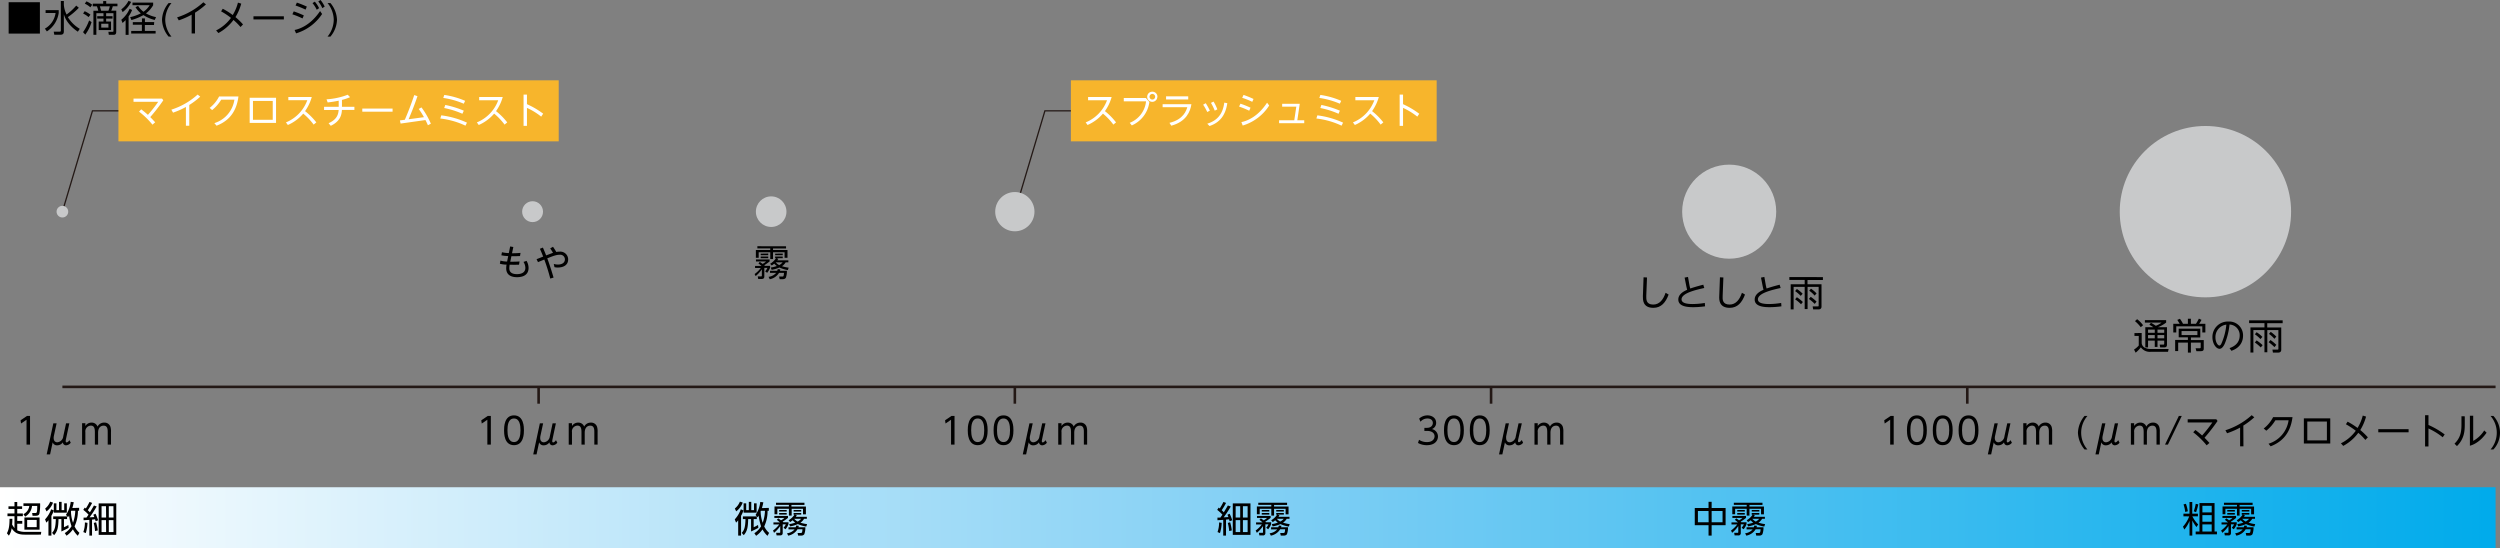 <svg xmlns="http://www.w3.org/2000/svg" xmlns:xlink="http://www.w3.org/1999/xlink" viewBox="0 0 960 210.54"><rect x="0" y="0" width="960" height="210.54" fill="#808080" stroke="none"/><defs><style>.cls-1{fill:url(#名称未設定グラデーション_21);}.cls-2{fill:#231815;}.cls-3{fill:#c8c9ca;}.cls-4{fill:#f7b52c;}.cls-5{fill:#fff;}</style><linearGradient id="名称未設定グラデーション_21" y1="198.82" x2="958.3" y2="198.82" gradientUnits="userSpaceOnUse"><stop offset="0" stop-color="#fff"/><stop offset="0.52" stop-color="#7ecef4"/><stop offset="1" stop-color="#00abeb"/></linearGradient></defs><title>アセット 76</title><g id="レイヤー_2" data-name="レイヤー 2"><g id="contents"><rect class="cls-1" y="187.1" width="958.3" height="23.44"/><rect class="cls-2" x="23.96" y="148.06" width="934.34" height="1"/><path d="M10.36,159.72h1.17v11H10.19v-9.54l-2.11,1.45L7.9,161.4Z"/><path d="M27.16,170a2.38,2.38,0,0,1-1.78,1,1.19,1.19,0,0,1-1.24-1.16A2.56,2.56,0,0,1,22,171a1.68,1.68,0,0,1-1.77-1.16l-1,4.66H17.92l2.56-11.95h1.26l-1.08,5a3.48,3.48,0,0,0-.05.65c0,1.19.67,1.64,1.39,1.64a2.53,2.53,0,0,0,2.29-2.27l1.08-5h1.26l-1.32,6.16a3.75,3.75,0,0,0-.08.69c0,.29.14.46.34.46s.61-.14,1.1-.86Z"/><path d="M36.43,170.73V166c0-1.23-.13-2.56-1.53-2.56a2.18,2.18,0,0,0-2.12,2.49v4.82H31.52V162.5h1.26v1.1a2.74,2.74,0,0,1,2.36-1.32,2.37,2.37,0,0,1,2.32,1.53,2.81,2.81,0,0,1,2.59-1.53,2.36,2.36,0,0,1,2.4,1.76,6.23,6.23,0,0,1,.17,1.81v4.88H41.36V166c0-1,0-2.55-1.57-2.55-.44,0-2.12.15-2.12,2.73v4.56Z"/><path d="M15.84,204.23l-.14,1.07H9.47c-2.71,0-3.9-.82-5-2.44a6.76,6.76,0,0,1-1.06,2.83l-.75-.92c.68-1.29,1-2.68,1-5.56H4.75a20.29,20.29,0,0,1-.1,2.19,8.45,8.45,0,0,0,.91,1.37v-4.55H2.87v-1.06H5.56v-1.74H3.25v-1H5.56v-1.65H6.62v1.65H8.49v1H6.62v1.74H8.78v1.06H6.62v1.83H8.55v1.06H6.62v2.54a7.21,7.21,0,0,0,3.2.58Zm-3.34-6.15L12.35,197h1.17c.56,0,.78,0,.78-2.72h-2a5.37,5.37,0,0,1-2.64,4.11L9,197.44a4.15,4.15,0,0,0,2.26-3.16H9v-1h6.41a18.57,18.57,0,0,1-.29,4c-.18.58-.71.78-1.36.78Zm2.7,5.31H9.37v-4.68H15.2Zm-1.11-3.73H10.43v2.75h3.66Z"/><path d="M17.31,199.43a11,11,0,0,0,2.34-3.88l1,.46a10.39,10.39,0,0,1-.91,2.07v7.6H18.6v-5.9a7.72,7.72,0,0,1-.81.91ZM20.37,193a7.4,7.4,0,0,1-2.51,3.38l-.52-1.1a6.23,6.23,0,0,0,1.94-2.63ZM20,204.62c.95-1,1.36-2.16,1.43-5.31h-1v-1h5.33v1h-1.2v3.14a11.3,11.3,0,0,0,1.68-.87l.12,1.11c-.6.35-2.34,1.2-2.79,1.4v-4.78H22.47c-.07,3.32-.39,4.68-1.69,6.2Zm3.66-11.91v3.19h1v-2.61h1v3.57h-5v-3.57h1v2.61h1v-3.19ZM30.39,195v1.11h-.47a13.83,13.83,0,0,1-1.29,6,7.44,7.44,0,0,0,1.87,2.49l-.63,1.13A10,10,0,0,1,28,203.25a9.39,9.39,0,0,1-2.45,2.46l-.68-1a8.2,8.2,0,0,0,2.6-2.65,18.79,18.79,0,0,1-.94-4.09,3.93,3.93,0,0,1-.42.62l-.78-.89a11,11,0,0,0,1.82-5l1.17.15a17,17,0,0,1-.54,2.22Zm-3.05,1.11c0,.07-.07.16-.09.25a13.54,13.54,0,0,0,.79,4.36,15.3,15.3,0,0,0,.87-4.61Z"/><path d="M37.12,194.49a40.32,40.32,0,0,1-2.73,4.17l1.82-.11c-.14-.36-.15-.39-.38-.89l.85-.39a16.78,16.78,0,0,1,1,2.51l-.95.39c-.13-.43-.16-.54-.24-.76l-1.15.12v6.15H34.31v-6.05l-2.22.14,0-1,1.1,0c.36-.49.52-.72.8-1.14a15.63,15.63,0,0,0-2-1.84l.54-.87c.23.16.31.23.44.33a24.52,24.52,0,0,0,1.41-2.51l1,.38a22,22,0,0,1-1.67,2.8c.35.33.57.54.81.81.82-1.33.9-1.47,1.56-2.63ZM32,204.31a11.06,11.06,0,0,0,.6-3.7l1,.16a15.28,15.28,0,0,1-.66,3.94Zm4.49-.39A18.7,18.7,0,0,0,36,200.8l.9-.24a19.5,19.5,0,0,1,.65,3.13Zm8.16-10.61v12.07H37.89V193.31Zm-3.94,1.07H39v4.34h1.75Zm0,5.36H39v4.58h1.75Zm2.85-5.36H41.78v4.34h1.81Zm0,5.36H41.78v4.58h1.81Z"/><path d="M15.32.85V12.9h-12V.85Z"/><path d="M22.54,3.88V5A10.27,10.27,0,0,1,18,12.07L17.24,11a8.22,8.22,0,0,0,4.1-6H17.51V3.88Zm7.35,8.29c-1.27-.85-4.33-3.09-5.37-6.68V12c0,.77-.21,1.34-1.32,1.34H20.85l-.23-1.19h2.27c.46,0,.47-.19.47-.43V.39h1.16V1.87a9.91,9.91,0,0,0,1.05,3.7,20.7,20.7,0,0,0,3.7-3.42l1,.84a26.07,26.07,0,0,1-4.21,3.58,13.22,13.22,0,0,0,4.57,4.5Z"/><path d="M34,6.57A8.6,8.6,0,0,0,31.91,5.2l.6-.9a10.25,10.25,0,0,1,2.22,1.33Zm-2.11,5.77a19,19,0,0,0,2.33-4.5l.94.65a15.57,15.57,0,0,1-2.42,4.8Zm2.8-9.53a8.09,8.09,0,0,0-2.13-1.4l.63-.89a9.47,9.47,0,0,1,2.2,1.31Zm9.94,9.39c0,.64-.18,1.17-1,1.17H41.78l-.16-1.17h1.57c.26,0,.38,0,.38-.33V5.07H40.76V6.23h2.45v.92H40.76V8.27h1.88v3.27H37.9V8.27h1.83V7.15h-2.4V6.23h2.4V5.07H37v8.3H35.87V4.12h1.86a10.23,10.23,0,0,0-.52-1.7H35.62v-1h4V.4h1.17v1H45.1v1H43.31a10.82,10.82,0,0,1-.59,1.7h1.93Zm-3-8.08a8.67,8.67,0,0,0,.54-1.7H38.32a15.82,15.82,0,0,1,.52,1.7Zm0,5H38.88v1.49h2.76Z"/><path d="M46.58,7.59a11.14,11.14,0,0,0,3.19-4.22l.95.47a11.2,11.2,0,0,1-1.34,2.47v7.07H48.24V7.71a15.85,15.85,0,0,1-1.18,1.11Zm0-4A9.49,9.49,0,0,0,49.35.32l1,.42a11,11,0,0,1-3.26,3.91Zm3.4,3a17.3,17.3,0,0,0,4.12-1.48,8.29,8.29,0,0,1-2.07-2.35l1-.5a8.76,8.76,0,0,0,2.07,2.26A8.41,8.41,0,0,0,57.47,2H50.88V1h7.93V2a10.22,10.22,0,0,1-2.76,3.14,13.38,13.38,0,0,0,3.87,1.44l-.51,1.09a13.83,13.83,0,0,1-4.33-1.88,20.19,20.19,0,0,1-4.61,1.91Zm9.16,3H55.62v2.3h4.14v1H50.38v-1h4.1V9.51H51v-1h3.51V7.07h1.14v1.4h3.56Z"/><path d="M65.85,1.17a10.47,10.47,0,0,0-2.4,6.44,10.48,10.48,0,0,0,2.4,6.45h-1.1a10.58,10.58,0,0,1-2.54-6.45,10.5,10.5,0,0,1,2.54-6.44Z"/><path d="M74.88,12.84H73.59V5.64a29.66,29.66,0,0,1-4.94,2.18L68,6.68A27.51,27.51,0,0,0,78.09.88l1,.81a28.94,28.94,0,0,1-4.2,3.19Z"/><path d="M92.36,10.38a23.53,23.53,0,0,0-2.71-2.72,15.37,15.37,0,0,1-1.54,1.81,17.34,17.34,0,0,1-4.24,3.22l-.88-1a15.81,15.81,0,0,0,5.7-4.82A27.21,27.21,0,0,0,84.9,4.36l.64-1a27.7,27.7,0,0,1,3.83,2.41,17,17,0,0,0,2-4.76l1.27.39a19.89,19.89,0,0,1-2.22,5.17,25.65,25.65,0,0,1,2.9,2.81Z"/><path d="M109,6.26v1.2H97.33V6.26Z"/><path d="M116.17,7.08a33.69,33.69,0,0,0-3.9-1.59l.53-1.12a37.42,37.42,0,0,1,3.87,1.55Zm7.52-1.71a18.28,18.28,0,0,1-10,7.44l-.56-1.3c2.32-.46,6.34-2.14,9.78-7.26ZM117.34,3.7a33.88,33.88,0,0,0-3.85-1.58L114,1a39.5,39.5,0,0,1,3.82,1.53ZM120.89.63a11.38,11.38,0,0,1,1.64,2.5l-.9.61A11.29,11.29,0,0,0,120,1.2ZM123.08,0a11.86,11.86,0,0,1,1.6,2.53l-.91.6A11.57,11.57,0,0,0,122.22.56Z"/><path d="M126.88,1.17a10.6,10.6,0,0,1,2.53,6.44,10.62,10.62,0,0,1-2.53,6.45h-1.11a10.47,10.47,0,0,0,2.39-6.45,10.46,10.46,0,0,0-2.39-6.44Z"/><path d="M282.15,199.43a10.92,10.92,0,0,0,2.33-3.88l1,.46a10.39,10.39,0,0,1-.91,2.07v7.6h-1.11v-5.9a6.25,6.25,0,0,1-.81.91Zm3.06-6.45a7.43,7.43,0,0,1-2.52,3.38l-.51-1.1a6.23,6.23,0,0,0,1.94-2.63Zm-.38,11.64c.95-1,1.37-2.16,1.44-5.31h-1v-1h5.34v1h-1.2v3.14a11.39,11.39,0,0,0,1.67-.87l.13,1.11c-.6.35-2.35,1.2-2.8,1.4v-4.78H287.3c-.07,3.32-.39,4.68-1.69,6.2Zm3.66-11.91v3.19h1.05v-2.61h1v3.57h-5v-3.57h1v2.61h1v-3.19Zm6.74,2.32v1.11h-.48a13.87,13.87,0,0,1-1.28,6,7.44,7.44,0,0,0,1.87,2.49l-.63,1.13a9.72,9.72,0,0,1-1.91-2.47,9.55,9.55,0,0,1-2.45,2.46l-.68-1a8.29,8.29,0,0,0,2.59-2.65,19.37,19.37,0,0,1-.93-4.09,3.93,3.93,0,0,1-.42.62l-.78-.89a11.07,11.07,0,0,0,1.81-5l1.18.15a15.87,15.87,0,0,1-.55,2.22Zm-3.05,1.11c0,.07-.07.16-.1.25a13.83,13.83,0,0,0,.8,4.36,15.3,15.3,0,0,0,.87-4.61Z"/><path d="M296.84,203.71a10.37,10.37,0,0,0,2.36-2.31H297v-.79h2.51c-.31-.27-.72-.59-1.21-1l.54-.56c.63.43.83.57,1.06.75a5.34,5.34,0,0,0,1.32-.92h-3.87v-.77h5.24v.76a17.8,17.8,0,0,1-2.06,1.45,2,2,0,0,1,.25.24h2v.68a6.63,6.63,0,0,1-1.14,2l-.76-.58a4.92,4.92,0,0,0,.87-1.32h-1.19v3.36c0,.36-.15.9-1,.9h-1.35l-.18-1h1.2c.25,0,.38,0,.38-.31V202a12,12,0,0,1-2.38,2.6Zm12.07-10.65v.84h-5v.61h5.56v3h-1.12v-2.12H304V198h-1.06v-2.63h-4.44v2.12h-1.09v-3h5.53v-.61h-4.95v-.84Zm-6.82,2.78v.59h-2.9v-.59Zm0,1.16v.62h-2.9V197Zm.13,7.78a4.59,4.59,0,0,0,2.91-1.5h-2.35v-.82h2.75a4.35,4.35,0,0,0,.22-.67l1,.13a5.52,5.52,0,0,1-.16.54h2.67a7.29,7.29,0,0,1-.42,2.69,1.33,1.33,0,0,1-1.09.51h-1.27l-.22-1h1.21c.38,0,.6,0,.67-1.42h-1.9a5.32,5.32,0,0,1-3.57,2.45Zm.59-5a7.11,7.11,0,0,0,2.29-2.15h-.35V197h2.92v.62h-2.45l.76.25a4.24,4.24,0,0,1-.38.57h4.23v.77h-1.06a4.42,4.42,0,0,1-1.42,1.49,13.79,13.79,0,0,0,2.57.56l-.32.94a12.67,12.67,0,0,1-3.23-.95,11.51,11.51,0,0,1-3,.88l-.32-.88a9.92,9.92,0,0,0,2.32-.57,6.35,6.35,0,0,1-1-.9,7.12,7.12,0,0,1-.95.69Zm4.86-3.93v.59h-2.92v-.59Zm-2.7,3.37a4.56,4.56,0,0,0,1.33,1.06,4.38,4.38,0,0,0,1.33-1.06Z"/><path d="M472.62,194.49a40.32,40.32,0,0,1-2.73,4.17l1.82-.11c-.14-.36-.15-.39-.38-.89l.85-.39a16.78,16.78,0,0,1,1,2.51l-1,.39c-.13-.43-.16-.54-.24-.76l-1.15.12v6.15h-1.07v-6.05l-2.22.14,0-1,1.11,0c.36-.49.52-.72.8-1.14a15.63,15.63,0,0,0-2-1.84l.54-.87c.23.16.31.23.44.33a24.52,24.52,0,0,0,1.41-2.51l1,.38a22,22,0,0,1-1.67,2.8c.34.33.57.54.81.81.82-1.33.9-1.47,1.56-2.63Zm-5.09,9.82a11.06,11.06,0,0,0,.6-3.7l1,.16a15.28,15.28,0,0,1-.66,3.94Zm4.49-.39a18.7,18.7,0,0,0-.55-3.12l.9-.24a19.5,19.5,0,0,1,.65,3.13Zm8.16-10.61v12.07h-6.79V193.31Zm-3.94,1.07h-1.75v4.34h1.75Zm0,5.36h-1.75v4.58h1.75Zm2.85-5.36h-1.81v4.34h1.81Zm0,5.36h-1.81v4.58h1.81Z"/><path d="M482.17,203.71a10.37,10.37,0,0,0,2.36-2.31h-2.2v-.79h2.52c-.31-.27-.73-.59-1.22-1l.55-.56c.63.43.82.57,1.06.75a5.2,5.2,0,0,0,1.31-.92h-3.87v-.77h5.24v.76a18,18,0,0,1-2.05,1.45,3,3,0,0,1,.25.24h2v.68a6.45,6.45,0,0,1-1.15,2l-.75-.58a5.17,5.17,0,0,0,.87-1.32h-1.19v3.36a.85.85,0,0,1-1,.9H483.6l-.18-1h1.2c.26,0,.38,0,.38-.31V202a11.9,11.9,0,0,1-2.37,2.6Zm12.07-10.65v.84h-5v.61h5.56v3h-1.12v-2.12h-4.44V198h-1.06v-2.63h-4.45v2.12h-1.09v-3h5.54v-.61h-5v-.84Zm-6.82,2.78v.59h-2.91v-.59Zm0,1.16v.62h-2.91V197Zm.12,7.78a4.57,4.57,0,0,0,2.91-1.5H488.1v-.82h2.76a5.82,5.82,0,0,0,.22-.67l1,.13c-.07.29-.09.35-.15.54h2.67a7.52,7.52,0,0,1-.42,2.69,1.34,1.34,0,0,1-1.09.51h-1.27l-.23-1h1.22c.38,0,.6,0,.67-1.42h-1.9a5.34,5.34,0,0,1-3.58,2.45Zm.59-5a7,7,0,0,0,2.29-2.15h-.35V197H493v.62h-2.44l.75.25a5.79,5.79,0,0,1-.37.57h4.23v.77H494.1a4.48,4.48,0,0,1-1.43,1.49,14.14,14.14,0,0,0,2.57.56l-.32.94a12.79,12.79,0,0,1-3.23-.95,11.35,11.35,0,0,1-3,.88l-.32-.88a10.16,10.16,0,0,0,2.32-.57,5.94,5.94,0,0,1-1-.9,7.12,7.12,0,0,1-.95.69Zm4.86-3.93v.59h-2.92v-.59Zm-2.69,3.37a4.55,4.55,0,0,0,1.32,1.06,4.13,4.13,0,0,0,1.33-1.06Z"/><path d="M656.08,195.07V192.7h1.19v2.37h5.36v6.61h-5.36v4h-1.19v-4h-5.29v-6.61Zm0,1.15H652v4.33h4.12Zm5.38,0h-4.19v4.33h4.19Z"/><path d="M664.72,203.71a10.37,10.37,0,0,0,2.36-2.31h-2.19v-.79h2.51c-.3-.27-.72-.59-1.21-1l.54-.56c.63.43.83.57,1.07.75a5.42,5.42,0,0,0,1.31-.92h-3.87v-.77h5.24v.76a17.8,17.8,0,0,1-2.06,1.45,3.33,3.33,0,0,1,.26.24h2v.68a6.63,6.63,0,0,1-1.14,2l-.75-.58a4.87,4.87,0,0,0,.86-1.32h-1.19v3.36a.85.85,0,0,1-1,.9h-1.36l-.18-1h1.2c.25,0,.38,0,.38-.31V202a11.75,11.75,0,0,1-2.38,2.6Zm12.07-10.65v.84h-5v.61h5.56v3h-1.11v-2.12h-4.45V198h-1.06v-2.63h-4.44v2.12h-1.09v-3h5.53v-.61h-4.94v-.84ZM670,195.84v.59h-2.9v-.59Zm0,1.16v.62h-2.9V197Zm.13,7.78a4.59,4.59,0,0,0,2.91-1.5h-2.35v-.82h2.75a4.17,4.17,0,0,0,.23-.67l1,.13c-.07.29-.1.35-.15.54h2.66a7.08,7.08,0,0,1-.42,2.69,1.32,1.32,0,0,1-1.09.51H674.4l-.22-1h1.22c.37,0,.6,0,.67-1.42h-1.9a5.34,5.34,0,0,1-3.58,2.45Zm.59-5a7,7,0,0,0,2.29-2.15h-.35V197h2.92v.62H673.1l.76.25a4.24,4.24,0,0,1-.38.57h4.24v.77h-1.07a4.32,4.32,0,0,1-1.42,1.49,14,14,0,0,0,2.57.56l-.32.94a12.79,12.79,0,0,1-3.23-.95,11.4,11.4,0,0,1-3,.88l-.32-.88a9.92,9.92,0,0,0,2.32-.57,6.35,6.35,0,0,1-1-.9,7.12,7.12,0,0,1-1,.69Zm4.86-3.93v.59h-2.92v-.59Zm-2.7,3.37a4.69,4.69,0,0,0,1.33,1.06,4.25,4.25,0,0,0,1.33-1.06Z"/><path d="M838.44,198.26v-1h2.33v-4.5h1.06v4.5H844v1h-2.14a12.11,12.11,0,0,0,2.25,3.13l-.66,1a14.67,14.67,0,0,1-1.61-2.53v5.8h-1.06V200a11.78,11.78,0,0,1-2,3.34l-.52-1.11a12.42,12.42,0,0,0,2.39-3.93Zm.68-1.66a12.32,12.32,0,0,0-.65-2.9l.92-.25a13.84,13.84,0,0,1,.74,2.88Zm3.27-.27a15.4,15.4,0,0,0,.76-2.86l1,.21a20.2,20.2,0,0,1-.86,3Zm8,7.77h.92v1.08h-8.17V204.1h1.46V193.19h5.79Zm-1.1-9.86h-3.57v2.52h3.57Zm0,3.57h-3.57v2.53h3.57Zm0,3.55h-3.57v2.74h3.57Z"/><path d="M852.91,203.71a10.37,10.37,0,0,0,2.36-2.31h-2.2v-.79h2.52c-.31-.27-.73-.59-1.22-1l.55-.56c.63.43.82.57,1.06.75a5.2,5.2,0,0,0,1.31-.92h-3.87v-.77h5.24v.76a18,18,0,0,1-2,1.45,3,3,0,0,1,.25.24h2v.68a6.45,6.45,0,0,1-1.15,2l-.75-.58a5.17,5.17,0,0,0,.87-1.32h-1.19v3.36a.85.85,0,0,1-1,.9h-1.36l-.18-1h1.2c.26,0,.38,0,.38-.31V202a11.9,11.9,0,0,1-2.37,2.6ZM865,193.06v.84h-5v.61h5.56v3h-1.12v-2.12H860V198H859v-2.63h-4.45v2.12h-1.09v-3H859v-.61h-5v-.84Zm-6.82,2.78v.59h-2.91v-.59Zm0,1.16v.62h-2.91V197Zm.13,7.78a4.57,4.57,0,0,0,2.9-1.5h-2.35v-.82h2.76a5.82,5.82,0,0,0,.22-.67l1,.13c-.07.29-.09.35-.15.54h2.67a7.29,7.29,0,0,1-.42,2.69,1.34,1.34,0,0,1-1.09.51h-1.27l-.22-1h1.21c.38,0,.6,0,.67-1.42h-1.9a5.31,5.31,0,0,1-3.58,2.45Zm.58-5a7,7,0,0,0,2.29-2.15h-.35V197h2.92v.62h-2.44l.75.25a5.79,5.79,0,0,1-.37.57h4.23v.77h-1.06a4.48,4.48,0,0,1-1.43,1.49,14.14,14.14,0,0,0,2.57.56l-.32.94a12.92,12.92,0,0,1-3.23-.95,11.35,11.35,0,0,1-3,.88l-.32-.88a10.16,10.16,0,0,0,2.32-.57,6.35,6.35,0,0,1-1-.9,7.12,7.12,0,0,1-1,.69Zm4.86-3.93v.59h-2.92v-.59ZM861,199.21a4.43,4.43,0,0,0,1.33,1.06,4.17,4.17,0,0,0,1.32-1.06Z"/><path d="M187.3,159.72h1.18v11h-1.34v-9.54L185,162.64l-.19-1.24Z"/><path d="M193.56,165.22c0-1.1,0-5.72,3.81-5.72s3.82,4.62,3.82,5.72,0,5.73-3.82,5.73S193.56,166.34,193.56,165.22Zm6.31,0c0-1.83-.28-4.52-2.5-4.52s-2.5,2.62-2.5,4.52.34,4.53,2.5,4.53S199.87,167.11,199.87,165.22Z"/><path d="M214,170a2.34,2.34,0,0,1-1.77,1,1.19,1.19,0,0,1-1.25-1.16,2.56,2.56,0,0,1-2.18,1.16,1.69,1.69,0,0,1-1.77-1.16l-1,4.66h-1.27l2.55-11.95h1.26l-1.08,5a4.64,4.64,0,0,0-.05.65c0,1.19.67,1.64,1.39,1.64a2.54,2.54,0,0,0,2.3-2.27l1.07-5h1.26l-1.31,6.16a3.11,3.11,0,0,0-.09.69c0,.29.14.46.34.46s.61-.14,1.1-.86Z"/><path d="M223.29,170.73V166c0-1.23-.13-2.56-1.52-2.56a2.18,2.18,0,0,0-2.13,2.49v4.82h-1.25V162.5h1.25v1.1a2.76,2.76,0,0,1,2.37-1.32,2.36,2.36,0,0,1,2.31,1.53,2.83,2.83,0,0,1,2.59-1.53,2.36,2.36,0,0,1,2.4,1.76,6.23,6.23,0,0,1,.17,1.81v4.88h-1.26V166c0-1,0-2.55-1.56-2.55-.45,0-2.13.15-2.13,2.73v4.56Z"/><rect class="cls-2" x="206.33" y="148.56" width="1" height="6.46"/><path d="M365.37,159.72h1.17v11H365.2v-9.54l-2.11,1.45-.18-1.24Z"/><path d="M371.62,165.22c0-1.1,0-5.72,3.82-5.72s3.81,4.62,3.81,5.72,0,5.73-3.81,5.73S371.62,166.34,371.62,165.22Zm6.32,0c0-1.83-.28-4.52-2.5-4.52s-2.51,2.62-2.51,4.52.34,4.53,2.51,4.53S377.94,167.11,377.94,165.22Z"/><path d="M381.54,165.22c0-1.1,0-5.72,3.81-5.72s3.81,4.62,3.81,5.72,0,5.73-3.81,5.73S381.54,166.34,381.54,165.22Zm6.31,0c0-1.83-.28-4.52-2.5-4.52s-2.5,2.62-2.5,4.52.33,4.53,2.5,4.53S387.85,167.11,387.85,165.22Z"/><path d="M402,170a2.38,2.38,0,0,1-1.78,1,1.19,1.19,0,0,1-1.24-1.16A2.56,2.56,0,0,1,396.8,171a1.68,1.68,0,0,1-1.77-1.16l-1,4.66h-1.28l2.56-11.95h1.26l-1.08,5a3.48,3.48,0,0,0-.05.65c0,1.19.67,1.64,1.39,1.64a2.54,2.54,0,0,0,2.3-2.27l1.07-5h1.26l-1.31,6.16a3.11,3.11,0,0,0-.09.69c0,.29.14.46.34.46s.61-.14,1.1-.86Z"/><path d="M411.27,170.73V166c0-1.23-.13-2.56-1.52-2.56a2.18,2.18,0,0,0-2.13,2.49v4.82h-1.26V162.5h1.26v1.1a2.76,2.76,0,0,1,2.36-1.32,2.37,2.37,0,0,1,2.32,1.53,2.83,2.83,0,0,1,2.59-1.53,2.36,2.36,0,0,1,2.4,1.76,6.23,6.23,0,0,1,.17,1.81v4.88H416.2V166c0-1,0-2.55-1.56-2.55-.45,0-2.13.15-2.13,2.73v4.56Z"/><rect class="cls-2" x="389.2" y="148.56" width="1" height="6.46"/><path d="M544.91,168.88a5.39,5.39,0,0,0,3.05.88c2.17,0,2.91-1.25,2.91-2.24,0-1.18-1-2.05-2.91-2.05h-1v-1.18h1c1.62,0,2.25-1,2.25-1.87,0-1.08-.85-1.72-2.06-1.72a3.48,3.48,0,0,0-2.69,1.25l-.5-1.21a4.78,4.78,0,0,1,3.19-1.24c1.59,0,3.33.9,3.33,2.85a2.5,2.5,0,0,1-1.63,2.41,2.93,2.93,0,0,1,2.33,2.85c0,1.39-1,3.34-4.24,3.34a6.93,6.93,0,0,1-3.43-.85Z"/><path d="M554.49,165.22c0-1.1,0-5.72,3.82-5.72s3.81,4.62,3.81,5.72,0,5.73-3.81,5.73S554.49,166.34,554.49,165.22Zm6.32,0c0-1.83-.28-4.52-2.5-4.52s-2.5,2.62-2.5,4.52.33,4.53,2.5,4.53S560.81,167.11,560.81,165.22Z"/><path d="M564.41,165.22c0-1.1,0-5.72,3.81-5.72s3.82,4.62,3.82,5.72,0,5.73-3.82,5.73S564.41,166.34,564.41,165.22Zm6.31,0c0-1.83-.28-4.52-2.5-4.52s-2.5,2.62-2.5,4.52.34,4.53,2.5,4.53S570.72,167.11,570.72,165.22Z"/><path d="M584.87,170a2.34,2.34,0,0,1-1.77,1,1.19,1.19,0,0,1-1.25-1.16,2.56,2.56,0,0,1-2.18,1.16,1.69,1.69,0,0,1-1.77-1.16l-1,4.66h-1.27l2.55-11.95h1.26l-1.08,5a4.64,4.64,0,0,0,0,.65c0,1.19.67,1.64,1.39,1.64a2.54,2.54,0,0,0,2.3-2.27l1.07-5h1.26L583,168.66a3.11,3.11,0,0,0-.09.69c0,.29.14.46.34.46s.61-.14,1.1-.86Z"/><path d="M594.14,170.73V166c0-1.23-.13-2.56-1.52-2.56a2.18,2.18,0,0,0-2.13,2.49v4.82h-1.25V162.5h1.25v1.1a2.76,2.76,0,0,1,2.36-1.32,2.37,2.37,0,0,1,2.32,1.53,2.83,2.83,0,0,1,2.59-1.53,2.36,2.36,0,0,1,2.4,1.76,6.23,6.23,0,0,1,.17,1.81v4.88h-1.26V166c0-1,0-2.55-1.56-2.55-.45,0-2.13.15-2.13,2.73v4.56Z"/><rect class="cls-2" x="572.07" y="148.56" width="1" height="6.46"/><path d="M726,159.72h1.18v11h-1.35v-9.54l-2.11,1.45-.18-1.24Z"/><path d="M732.27,165.22c0-1.1,0-5.72,3.82-5.72s3.81,4.62,3.81,5.72,0,5.73-3.81,5.73S732.27,166.34,732.27,165.22Zm6.32,0c0-1.83-.28-4.52-2.5-4.52s-2.5,2.62-2.5,4.52.33,4.53,2.5,4.53S738.59,167.11,738.59,165.22Z"/><path d="M742.19,165.22c0-1.1,0-5.72,3.81-5.72s3.82,4.62,3.82,5.72,0,5.73-3.82,5.73S742.19,166.34,742.19,165.22Zm6.31,0c0-1.83-.27-4.52-2.5-4.52s-2.5,2.62-2.5,4.52.34,4.53,2.5,4.53S748.5,167.11,748.5,165.22Z"/><path d="M752.1,165.22c0-1.1,0-5.72,3.82-5.72s3.81,4.62,3.81,5.72,0,5.73-3.81,5.73S752.1,166.34,752.1,165.22Zm6.32,0c0-1.83-.28-4.52-2.5-4.52s-2.5,2.62-2.5,4.52.33,4.53,2.5,4.53S758.42,167.11,758.42,165.22Z"/><path d="M772.57,170a2.38,2.38,0,0,1-1.78,1,1.19,1.19,0,0,1-1.24-1.16,2.58,2.58,0,0,1-2.18,1.16,1.68,1.68,0,0,1-1.77-1.16l-1,4.66h-1.27l2.56-11.95h1.26l-1.08,5a3.33,3.33,0,0,0-.06.65c0,1.19.67,1.64,1.4,1.64a2.53,2.53,0,0,0,2.29-2.27l1.08-5H772l-1.32,6.16a3.75,3.75,0,0,0-.08.69c0,.29.14.46.33.46s.62-.14,1.11-.86Z"/><path d="M781.84,170.73V166c0-1.23-.13-2.56-1.53-2.56a2.18,2.18,0,0,0-2.12,2.49v4.82h-1.26V162.5h1.26v1.1a2.72,2.72,0,0,1,2.36-1.32,2.37,2.37,0,0,1,2.32,1.53,2.8,2.8,0,0,1,2.58-1.53,2.37,2.37,0,0,1,2.41,1.76,6.23,6.23,0,0,1,.17,1.81v4.88h-1.26V166c0-1,0-2.55-1.57-2.55-.44,0-2.12.15-2.12,2.73v4.56Z"/><path d="M822.41,127.88v3.91a2.25,2.25,0,0,0,1.05,1.66,4.85,4.85,0,0,0,2.17.56h7.11l-.22,1.09h-6.68a4.2,4.2,0,0,1-3.75-1.73,12.24,12.24,0,0,1-2,2.06l-.62-1.2a8.29,8.29,0,0,0,1.81-1.55V129h-1.65v-1.11Zm-.36-2.23a13.76,13.76,0,0,0-2.22-2.34l.82-.74a10.7,10.7,0,0,1,2.29,2.32Zm10.07,0v6.68c0,.45-.09,1.08-1.09,1.08h-1.52l-.19-1.08h1.35c.24,0,.39,0,.39-.41v-1.12h-2.58v2.43h-1.05v-2.43h-2.58v2.6H823.8v-7.76h3.06a11.13,11.13,0,0,0-1.51-.93l.61-.76a15.22,15.22,0,0,1,1.88,1.16,9.88,9.88,0,0,0,2.22-1.24h-6.42v-.94h8.16v.94a12.68,12.68,0,0,1-3.15,1.77Zm-4.69.91h-2.58v1.23h2.58Zm0,2.11h-2.58v1.24h2.58Zm3.63-2.11h-2.58v1.23h2.58Zm0,2.11h-2.58v1.24h2.58Z"/><path d="M840.15,124.35V122.4h1.16v1.95h1.93a18.16,18.16,0,0,0,1.13-2l1,.48a14,14,0,0,1-.88,1.5h2.37v3.34h-1.17v-2.36h-10v2.36h-1.15v-3.34H837l-.91-1.49,1-.43a13.51,13.51,0,0,1,1.18,1.92Zm1.16,7.2v3.86h-1.16v-3.86h-3.73v3.26h-1.16v-4.27h4.89v-1h-3.53V126.2h8.29v3.38h-3.6v1h4.93v3.11c0,.54,0,1.16-1.09,1.16h-1.74l-.3-1.11,1.44,0c.45,0,.52-.12.52-.44v-1.73Zm2.49-4.42h-6.08v1.53h6.08Z"/><path d="M856.14,133.67c3-1,3.9-3,3.9-4.8a4.08,4.08,0,0,0-3.9-4.25A26.21,26.21,0,0,1,854.3,132c-.9,1.9-1.67,1.94-2,1.94-1.29,0-2.73-1.94-2.73-4.47a5.91,5.91,0,0,1,6.13-6,5.3,5.3,0,0,1,5.63,5.44c0,1.61-.6,4.47-4.47,5.8Zm-5.41-4.13c0,1.86.91,3.14,1.5,3.14s.84-.89,1.13-1.56a23.27,23.27,0,0,0,1.56-6.46A4.79,4.79,0,0,0,850.73,129.54Z"/><path d="M876.54,123v1.1h-5.92v1.65H876v8.55c0,.78-.49,1.1-1.2,1.1h-2l-.19-1.16,1.94,0c.24,0,.35,0,.35-.34v-7.16h-4.25v8.53h-1.1v-8.53h-4.25v8.64h-1.13v-9.65h5.38v-1.65h-5.89V123Zm-10,7.71a16.11,16.11,0,0,1,2.31,1.84l-.72.87a15.19,15.19,0,0,0-2.27-1.9Zm0-3.14a11.33,11.33,0,0,1,2.21,1.8l-.73.84a13.24,13.24,0,0,0-2.16-1.85Zm5.33,3a16.82,16.82,0,0,1,2.23,1.85l-.71.88a15,15,0,0,0-2.24-1.9Zm.09-3.13a13.64,13.64,0,0,1,2.14,1.82l-.74.85a10.57,10.57,0,0,0-2.08-1.89Z"/><path d="M632.45,106.55l-.28,7.09c0,1.24-.14,3.31,2.67,3.31,2.46,0,3.9-2,4.74-4.51l1.17.67c-1.14,3.06-2.86,5.1-5.88,5.1-4.16,0-4-3.27-4-4.47l.26-7.26Z"/><path d="M654.44,110.59c-3,.67-8.72,1.93-8.72,4.35,0,1.3,1.56,1.81,4.34,1.81a29.57,29.57,0,0,0,4.59-.42l.09,1.3a33.87,33.87,0,0,1-4.55.33c-2.17,0-5.72-.24-5.72-2.94,0-1.84,1.65-3,3.4-3.74-.14-.53-.27-1.08-.38-1.62l-.6-3.06,1.3-.26.53,3c0,.05.14.75.34,1.45,1.91-.68,4.55-1.35,5-1.47Z"/><path d="M661.78,106.55l-.28,7.09c-.06,1.24-.14,3.31,2.67,3.31,2.45,0,3.89-2,4.73-4.51l1.18.67c-1.15,3.06-2.87,5.1-5.89,5.1-4.16,0-4.05-3.27-4-4.47l.27-7.26Z"/><path d="M683.76,110.59c-3,.67-8.72,1.93-8.72,4.35,0,1.3,1.57,1.81,4.35,1.81a29.54,29.54,0,0,0,4.58-.42l.1,1.3a34,34,0,0,1-4.56.33c-2.16,0-5.71-.24-5.71-2.94,0-1.84,1.65-3,3.39-3.74-.14-.53-.26-1.08-.37-1.62l-.6-3.06,1.29-.26.53,3c0,.05.14.75.34,1.45,1.91-.68,4.56-1.35,5-1.47Z"/><path d="M700,106.41v1.11h-5.92v1.65h5.38v8.55c0,.78-.49,1.1-1.2,1.1h-2l-.2-1.16,1.95,0c.23,0,.35,0,.35-.34v-7.17h-4.25v8.54H693v-8.54h-4.25v8.65h-1.13v-9.65H693v-1.65h-5.89v-1.11Zm-10,7.72a15.94,15.94,0,0,1,2.3,1.84l-.71.87a14,14,0,0,0-2.27-1.9Zm0-3.15a11.63,11.63,0,0,1,2.21,1.81l-.73.83a13.88,13.88,0,0,0-2.16-1.84Zm5.32,3a15.74,15.74,0,0,1,2.24,1.84l-.71.88a15.57,15.57,0,0,0-2.24-1.9Zm.1-3.13a13.64,13.64,0,0,1,2.14,1.82l-.74.85a10.57,10.57,0,0,0-2.08-1.89Z"/><path d="M289.77,105.23a10.59,10.59,0,0,0,2.36-2.31h-2.19v-.79h2.51c-.31-.27-.72-.59-1.21-1l.54-.55c.63.43.83.57,1.06.75a5.64,5.64,0,0,0,1.32-.92h-3.87v-.77h5.24v.75a17.05,17.05,0,0,1-2.06,1.46,2,2,0,0,1,.25.24h2v.68a6.76,6.76,0,0,1-1.14,2l-.76-.59a4.73,4.73,0,0,0,.87-1.31h-1.19v3.35c0,.37-.15.91-1,.91h-1.35l-.18-1,1.2,0c.25,0,.38,0,.38-.31v-2.4a12,12,0,0,1-2.38,2.6Zm12.07-10.65v.84h-5V96h5.56v3h-1.12V96.86h-4.44v2.62h-1.06V96.86h-4.44V99h-1.09V96h5.53v-.61h-4.95v-.84ZM295,97.36V98h-2.9v-.59Zm0,1.16v.62h-2.9v-.62Zm.13,7.78a4.56,4.56,0,0,0,2.91-1.51h-2.35V104h2.75a4.35,4.35,0,0,0,.22-.67l1,.13a5.52,5.52,0,0,1-.16.54h2.67a7.33,7.33,0,0,1-.42,2.69,1.33,1.33,0,0,1-1.09.51h-1.27l-.22-1,1.21,0c.38,0,.6,0,.67-1.43h-1.9a5.3,5.3,0,0,1-3.57,2.46Zm.59-5A7.11,7.11,0,0,0,298,99.14h-.35v-.62h2.92v.62h-2.45l.76.25a4.24,4.24,0,0,1-.38.57h4.23v.77H301.7a4.52,4.52,0,0,1-1.42,1.49,13.79,13.79,0,0,0,2.57.56l-.32.94a12.67,12.67,0,0,1-3.23-1,11.51,11.51,0,0,1-3,.88l-.32-.88a9.49,9.49,0,0,0,2.32-.58,5.7,5.7,0,0,1-1-.89,7.12,7.12,0,0,1-.95.69Zm4.86-3.93V98h-2.92v-.59Zm-2.7,3.37a4.43,4.43,0,0,0,1.33,1.06,4.17,4.17,0,0,0,1.32-1.06Z"/><path d="M195.9,94.64l1.22.21-.5,2.4c1.55,0,2.58-.08,3.26-.14l-.19,1.21c-1.51.07-1.87.07-3.31.07l-.44,2.11c.94,0,2.63,0,3.57-.11l-.2,1.25c-2.07.08-3.53,0-3.6,0a8.58,8.58,0,0,0-.13,1.4c0,1.81,1.48,2.23,2.92,2.23,1,0,3.24-.22,3.24-2.42a4.32,4.32,0,0,0-.72-2.27l1.17-.41a5.31,5.31,0,0,1,.78,2.71c0,2.45-1.77,3.56-4.45,3.56-2.18,0-4.14-.82-4.14-3.43a8.8,8.8,0,0,1,.13-1.4,8.93,8.93,0,0,1-2.56-.34l.21-1.2a10,10,0,0,0,2.57.37l.42-2.11a13.46,13.46,0,0,1-2.62-.3l.22-1.18a11.55,11.55,0,0,0,2.64.33Z"/><path d="M212.35,94.76c.23.32.62.9,1.28,2a6.33,6.33,0,0,1,1.29-.13,3,3,0,0,1,3.25,3c0,2.13-1.75,3.1-4,3.1a5.12,5.12,0,0,1-1.25-.14l-.28-1.25a5.72,5.72,0,0,0,1.58.25c1.64,0,2.7-.74,2.7-2a1.78,1.78,0,0,0-2-1.76c-1.33,0-2.49.46-4.77,1.37.34.88,1.23,3.34,2.42,7.39l-1.27.38a73.08,73.08,0,0,0-2.29-7.31l-2.42,1-.55-1.13,2.53-1c-.08-.23-.54-1.43-1.25-3l1.15-.46c.24.55.66,1.5,1.25,3,1.81-.68,2-.77,2.64-1-.49-.8-.49-.81-1.08-1.69Z"/><path d="M801.58,159.72a9.81,9.81,0,0,0,0,12.88h-1.11a10.62,10.62,0,0,1-2.54-6.44,10.5,10.5,0,0,1,2.54-6.44Z"/><path d="M813.9,170a2.38,2.38,0,0,1-1.78,1,1.19,1.19,0,0,1-1.24-1.16A2.58,2.58,0,0,1,808.7,171a1.7,1.7,0,0,1-1.78-1.16l-1,4.66h-1.27l2.56-11.95h1.26l-1.08,5a3.33,3.33,0,0,0-.06.65c0,1.19.67,1.64,1.4,1.64a2.53,2.53,0,0,0,2.29-2.27l1.08-5h1.25l-1.31,6.16a3.75,3.75,0,0,0-.08.69c0,.29.14.46.33.46s.62-.14,1.11-.86Z"/><path d="M823.17,170.73V166c0-1.23-.13-2.56-1.53-2.56a2.18,2.18,0,0,0-2.12,2.49v4.82h-1.26V162.5h1.26v1.1a2.72,2.72,0,0,1,2.36-1.32,2.37,2.37,0,0,1,2.32,1.53,2.8,2.8,0,0,1,2.58-1.53,2.37,2.37,0,0,1,2.41,1.76,6.23,6.23,0,0,1,.17,1.81v4.88H828.1V166c0-1,0-2.55-1.57-2.55-.44,0-2.12.15-2.12,2.73v4.56Z"/><path d="M837.8,159.72l-5.31,11h-1.12l5.31-11Z"/><path d="M847.35,171a30.46,30.46,0,0,0-5.15-5l.84-.89c.76.58,1.52,1.17,2.57,2.12a53.71,53.71,0,0,0,3.94-5h-9.48V161h11l.47.65a65.84,65.84,0,0,1-5,6.44c.84.86,1.27,1.33,1.89,2Z"/><path d="M861.48,171.39H860.2v-7.2a30.17,30.17,0,0,1-5,2.18l-.64-1.15a27.39,27.39,0,0,0,10.09-5.79l1,.81a28.22,28.22,0,0,1-4.21,3.18Z"/><path d="M871.12,170.39a11.08,11.08,0,0,0,7.7-9h-5.08a15,15,0,0,1-3.48,4l-1-.84a12.85,12.85,0,0,0,3.62-4.38h7.44c-.91,7.39-5.27,10-8.4,11.22Z"/><path d="M884.68,160.65h10.14v9.66H884.68Zm8.85,8.46v-7.24H886v7.24Z"/><path d="M908.29,168.93a22.62,22.62,0,0,0-2.71-2.73,16.25,16.25,0,0,1-1.53,1.82,17.55,17.55,0,0,1-4.25,3.21l-.88-1a15.53,15.53,0,0,0,5.7-4.82,28.17,28.17,0,0,0-3.79-2.49l.65-1a28.62,28.62,0,0,1,3.82,2.42,17.29,17.29,0,0,0,2-4.76l1.27.39a19.89,19.89,0,0,1-2.22,5.17,25.49,25.49,0,0,1,2.91,2.8Z"/><path d="M924.9,164.8V166H913.26V164.8Z"/><path d="M938,167.91a25.49,25.49,0,0,0-5.47-3.37v6.9h-1.3v-12h1.3v3.75a31.82,31.82,0,0,1,6.23,3.64Z"/><path d="M946.47,159.86v3.23c0,2.41-.21,5.47-3,8.21l-.94-.92c2.14-2.12,2.67-4.26,2.67-7.21v-3.31Zm3.24-.21v9.65a11.63,11.63,0,0,0,4.23-4l.91.86c-2.65,3.81-5.48,4.76-6.41,5V159.65Z"/><path d="M957.47,159.72a9.46,9.46,0,0,1,0,12.88h-1.1a9.87,9.87,0,0,0,0-12.88Z"/><rect class="cls-2" x="754.94" y="148.56" width="1" height="6.46"/><circle class="cls-3" cx="204.51" cy="81.28" r="4.01"/><circle class="cls-3" cx="296.13" cy="81.28" r="5.87"/><circle class="cls-3" cx="664.01" cy="81.28" r="18.06"/><circle class="cls-3" cx="846.88" cy="81.28" r="32.9"/><polygon class="cls-2" points="24.2 81.36 23.72 81.21 35.32 42.31 47.48 42.31 47.48 42.81 35.69 42.81 24.2 81.36"/><circle class="cls-3" cx="23.96" cy="81.28" r="2.24"/><rect class="cls-4" x="45.48" y="30.84" width="169.07" height="23.44"/><path class="cls-5" d="M58.55,47.87a30.35,30.35,0,0,0-5.16-5l.84-.89c.77.58,1.52,1.17,2.57,2.12a51.55,51.55,0,0,0,3.94-5H51.27V37.86H62.22l.48.66a67.17,67.17,0,0,1-5,6.44c.84.85,1.27,1.33,1.89,2Z"/><path class="cls-5" d="M72.68,48.27H71.39V41.08a30.56,30.56,0,0,1-4.94,2.18l-.65-1.15a27.51,27.51,0,0,0,10.09-5.8l1,.81a27.58,27.58,0,0,1-4.2,3.19Z"/><path class="cls-5" d="M82.31,47.28a11.09,11.09,0,0,0,7.7-9H84.94a15.29,15.29,0,0,1-3.48,4l-.95-.84a13.25,13.25,0,0,0,3.62-4.39h7.43c-.91,7.39-5.27,10-8.4,11.22Z"/><path class="cls-5" d="M95.87,37.54H106V47.2H95.87ZM104.73,46V38.76H97.14V46Z"/><path class="cls-5" d="M120.44,47.85a23.37,23.37,0,0,0-4-4.22A16.32,16.32,0,0,1,110.53,48l-.73-1A14.6,14.6,0,0,0,118,38.48h-7.28V37.25h9a17.33,17.33,0,0,1-2.58,5.42A25,25,0,0,1,121.47,47Z"/><path class="cls-5" d="M131.31,41h4.78v1.22H131.3c-.11,1.8-.55,4.3-4.28,6.09l-.85-1c3.37-1.47,3.75-3.59,3.87-5.06h-5.6V41h5.62V38.67c-1.55.31-2.37.45-4.24.67l-.43-1.2a27.24,27.24,0,0,0,8.13-1.76l.91.93a19,19,0,0,1-3.12,1.06Z"/><path class="cls-5" d="M150.75,41.69v1.2H139.12v-1.2Z"/><path class="cls-5" d="M162.79,45a27.16,27.16,0,0,0-2-3.16l1.05-.6a29.42,29.42,0,0,1,3.61,6.26l-1.13.6c-.29-.67-.6-1.36-.95-2l-9.54,1.35-.27-1.21,1.9-.26c1-2.37,2.16-5.14,3.61-9.48l1.24.43c-1.42,4.16-2.54,6.82-3.41,8.86Z"/><path class="cls-5" d="M178.74,48.26a30.86,30.86,0,0,0-9.67-2.75l.38-1.22a33.7,33.7,0,0,1,9.87,2.81Zm-.66-8.43a31.07,31.07,0,0,0-7.87-2.22l.4-1.16a31.27,31.27,0,0,1,8,2.27Zm-.52,3.86a32.78,32.78,0,0,0-7-2.21L171,40.3a37.25,37.25,0,0,1,7.1,2.2Z"/><path class="cls-5" d="M193.75,47.85a23.37,23.37,0,0,0-4-4.22A16.32,16.32,0,0,1,183.84,48l-.72-1a14.61,14.61,0,0,0,8.2-8.51H184V37.25h9.05a17.11,17.11,0,0,1-2.58,5.42A24.67,24.67,0,0,1,194.78,47Z"/><path class="cls-5" d="M207.82,44.79a25.52,25.52,0,0,0-5.47-3.36v6.9h-1.3v-12h1.3V40a32.26,32.26,0,0,1,6.23,3.65Z"/><polygon class="cls-2" points="389.94 81.36 389.46 81.21 401.06 42.31 413.22 42.31 413.22 42.81 401.43 42.81 389.94 81.36"/><rect class="cls-4" x="411.22" y="30.84" width="140.46" height="23.44"/><path class="cls-5" d="M427.53,47.85a23,23,0,0,0-4-4.22A16.24,16.24,0,0,1,417.62,48l-.72-1a14.58,14.58,0,0,0,8.2-8.51h-7.28V37.25h9.05a17.11,17.11,0,0,1-2.58,5.42A24.67,24.67,0,0,1,428.56,47Z"/><path class="cls-5" d="M440,37.63l1.36,1.53a11.39,11.39,0,0,1-6.75,9l-.8-1a9.91,9.91,0,0,0,6.27-8.26h-8.55V37.63Zm4.42-.48a1.95,1.95,0,1,1-1.95-1.94A1.94,1.94,0,0,1,444.46,37.15Zm-3,0a1.09,1.09,0,0,0,1.07,1.08,1.08,1.08,0,1,0-1.07-1.08Z"/><path class="cls-5" d="M457.5,40c-.39,2.74-1.93,6.72-7.73,8.27l-.7-1.1c5.41-1.28,6.5-4.81,6.85-6h-9.47V40Zm-1.22-3V38.2h-8.51V37Z"/><path class="cls-5" d="M463,39.62a21.81,21.81,0,0,1,1.58,2.87l-1,.52A20,20,0,0,0,462,40.2Zm8.28,0c-.71,5-3.18,7.53-6.81,8.77l-.88-.89c4.16-1.32,6-4,6.53-8.09ZM466,39a15.9,15.9,0,0,1,1.46,3l-1,.49A18.71,18.71,0,0,0,465,39.51Z"/><path class="cls-5" d="M479.7,42.52a35.24,35.24,0,0,0-3.89-1.6l.52-1.11a34.12,34.12,0,0,1,3.87,1.55Zm7.67-2a18.3,18.3,0,0,1-10.17,7.69l-.51-1.32c2.18-.45,6.28-2,9.87-7.46Zm-6.5-1.42A30.06,30.06,0,0,0,477,37.56l.52-1.12A40.7,40.7,0,0,1,481.35,38Z"/><path class="cls-5" d="M500.83,46.19v1.12h-9.66V46.19H497l.78-5.22h-5.43V39.85h6.76l-.94,6.34Z"/><path class="cls-5" d="M515.16,48.26a30.86,30.86,0,0,0-9.67-2.75l.37-1.22a33.75,33.75,0,0,1,9.88,2.81Zm-.66-8.43a31.07,31.07,0,0,0-7.87-2.22l.39-1.16a31.23,31.23,0,0,1,8,2.27ZM514,43.69a32.78,32.78,0,0,0-7-2.21l.41-1.18a37.25,37.25,0,0,1,7.1,2.2Z"/><path class="cls-5" d="M530.17,47.85a23.37,23.37,0,0,0-4-4.22A16.32,16.32,0,0,1,520.26,48l-.73-1a14.6,14.6,0,0,0,8.21-8.51h-7.28V37.25h9a17.33,17.33,0,0,1-2.58,5.42A25,25,0,0,1,531.2,47Z"/><path class="cls-5" d="M544.24,44.79a25.77,25.77,0,0,0-5.47-3.36v6.9h-1.3v-12h1.3V40A32.26,32.26,0,0,1,545,43.69Z"/><circle class="cls-3" cx="389.7" cy="81.28" r="7.54"/></g></g></svg>